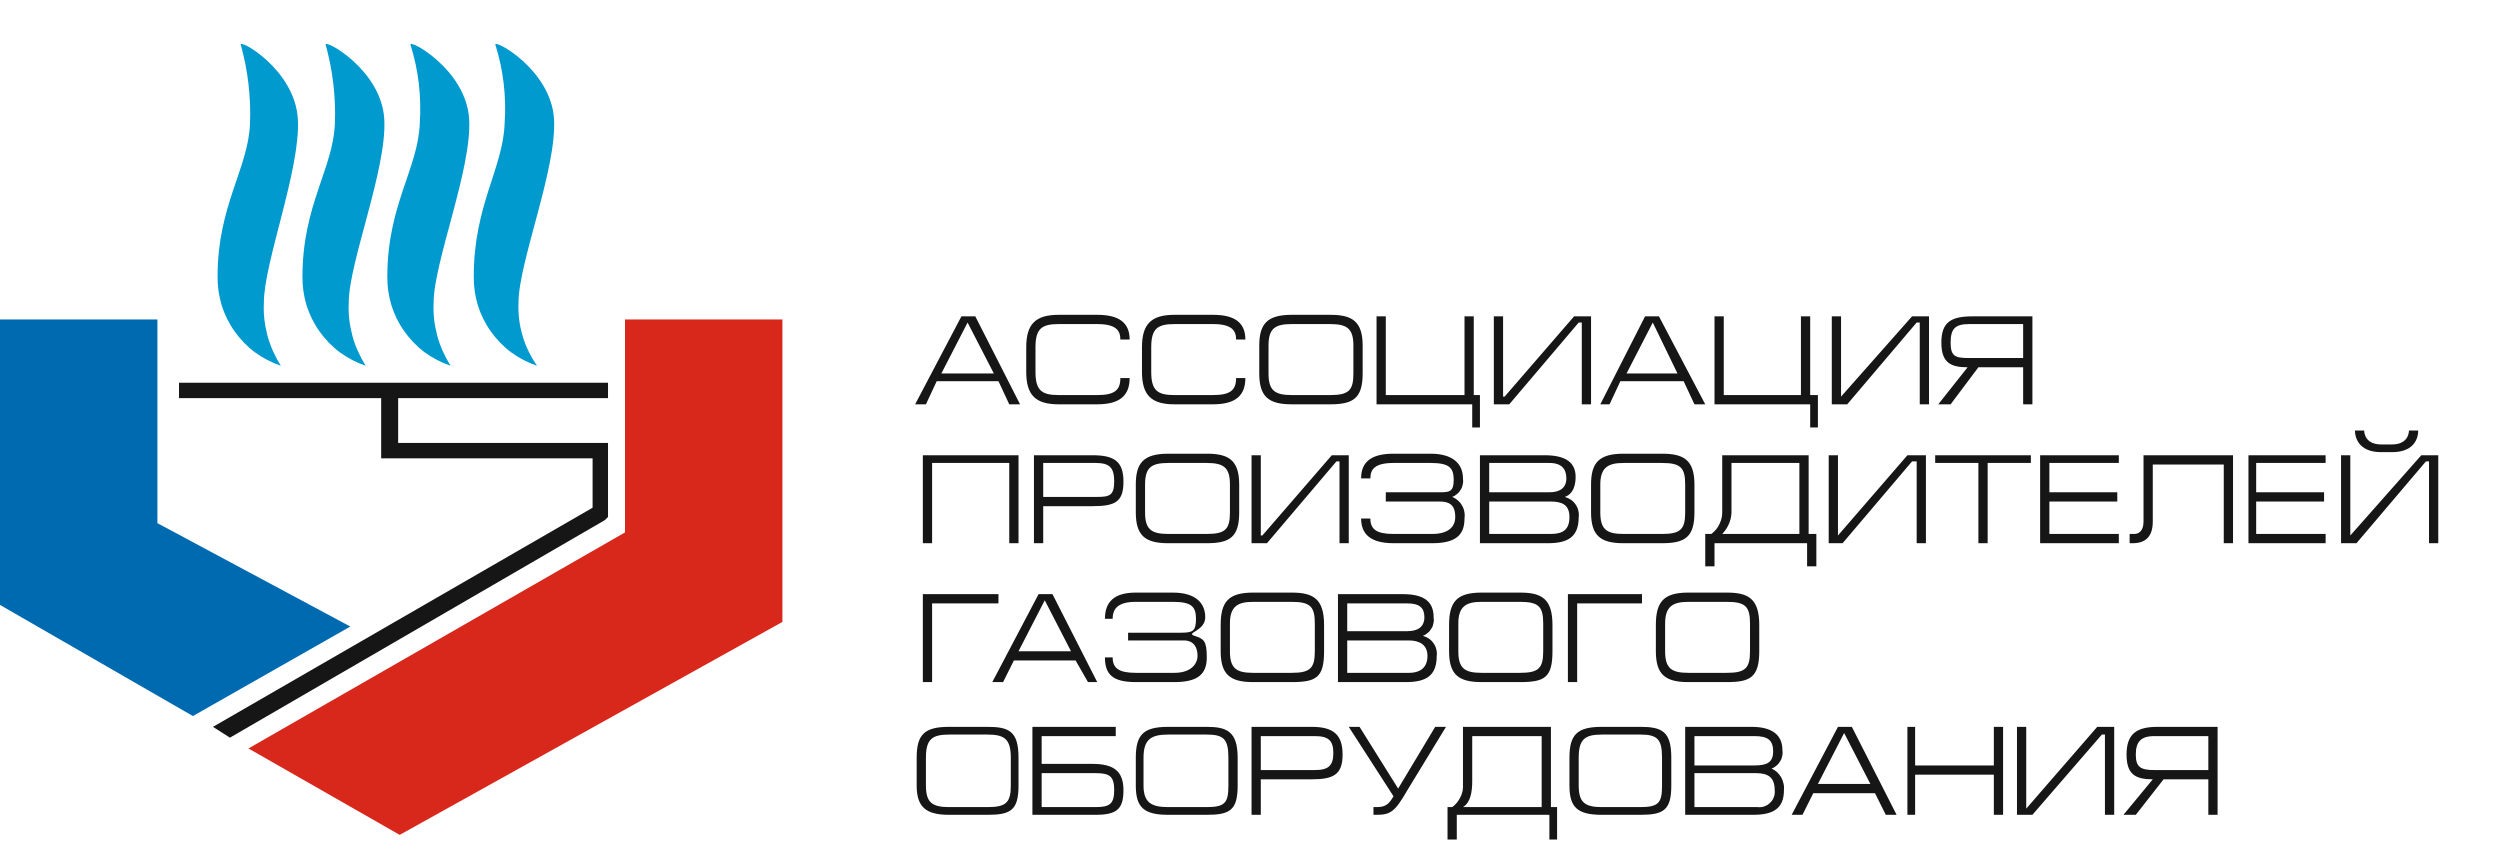 <?xml version="1.0" encoding="UTF-8"?> <svg xmlns="http://www.w3.org/2000/svg" viewBox="0 0 162 56" width="162" height="56"><style> tspan { white-space:pre } .shp0 { fill: #006ab0 } .shp1 { fill: #d8271b } .shp2 { fill: #161616 } .shp3 { fill: #009ace } </style><path id="Layer" class="shp0" d="M0 20.7L10.2 20.7L10.2 33.9L22.7 40.6L12.5 46.4L0 39.2L0 20.7L0 20.7Z"></path><path id="Layer" class="shp1" d="M50.7 20.7L40.5 20.7L40.5 34.5L16.1 48.5L25.9 54.1L50.7 40.3L50.7 20.7L50.7 20.7Z"></path><path id="Layer" class="shp2" d="M25.8 25.8L25.8 28.7L38.9 28.7L39.4 28.7L39.4 29.2L39.4 33.2L39.4 33.5L39.2 33.7L14.9 47.8L13.8 47.1L38.4 32.9L38.4 29.7L25.2 29.7L24.7 29.7L24.7 29.2L24.7 25.8L11.6 25.8L11.6 24.8L39.4 24.8L39.4 25.8L25.8 25.8L25.8 25.8Z"></path><path id="Layer" fill-rule="evenodd" class="shp3" d="M18.2 23.7C18.01 23.4 17.84 23.08 17.69 22.75C17.54 22.42 17.42 22.08 17.33 21.74C17.24 21.39 17.17 21.03 17.13 20.68C17.09 20.32 17.08 19.96 17.1 19.6C17.1 17 19.5 10.9 19.3 7.7C19.1 4.5 15.48 2.49 15.6 2.9C15.72 3.31 15.81 3.73 15.9 4.15C15.98 4.58 16.05 5 16.1 5.43C16.15 5.85 16.18 6.28 16.2 6.71C16.22 7.14 16.22 7.57 16.2 8C16.1 10.9 14.1 13.3 14.1 17.9C14.09 18.53 14.18 19.17 14.36 19.77C14.55 20.38 14.83 20.95 15.2 21.47C15.57 21.99 16.01 22.45 16.52 22.83C17.03 23.2 17.6 23.5 18.2 23.7ZM34.8 23.7C34.59 23.4 34.41 23.09 34.25 22.76C34.09 22.44 33.96 22.1 33.86 21.75C33.76 21.4 33.68 21.05 33.64 20.69C33.6 20.33 33.58 19.96 33.6 19.6C33.6 17 36.1 10.9 35.9 7.7C35.7 4.5 31.97 2.49 32.1 2.9C32.23 3.31 32.34 3.73 32.43 4.15C32.52 4.57 32.59 4.99 32.64 5.42C32.69 5.85 32.72 6.28 32.73 6.71C32.74 7.14 32.73 7.57 32.7 8C32.6 10.9 30.7 13.3 30.7 17.9C30.69 18.53 30.78 19.17 30.96 19.77C31.15 20.38 31.43 20.95 31.8 21.47C32.17 21.99 32.61 22.45 33.12 22.83C33.63 23.2 34.2 23.5 34.8 23.7ZM29.2 23.7C29.01 23.4 28.84 23.08 28.69 22.75C28.54 22.42 28.42 22.08 28.33 21.74C28.24 21.39 28.17 21.03 28.13 20.68C28.09 20.32 28.08 19.96 28.1 19.6C28.1 17 30.6 10.9 30.4 7.7C30.2 4.5 26.47 2.49 26.6 2.9C26.73 3.31 26.84 3.73 26.93 4.15C27.02 4.57 27.09 4.99 27.14 5.42C27.19 5.85 27.22 6.28 27.23 6.71C27.24 7.14 27.23 7.57 27.2 8C27.1 10.9 25.1 13.3 25.1 17.9C25.09 18.53 25.18 19.17 25.36 19.77C25.55 20.38 25.83 20.95 26.2 21.47C26.57 21.99 27.01 22.45 27.52 22.83C28.03 23.2 28.6 23.5 29.2 23.7ZM23.7 23.7C23.51 23.4 23.34 23.08 23.19 22.75C23.04 22.42 22.92 22.08 22.83 21.74C22.74 21.39 22.67 21.03 22.63 20.68C22.59 20.32 22.58 19.96 22.6 19.6C22.6 17 25.1 10.9 24.9 7.7C24.7 4.5 20.98 2.49 21.1 2.9C21.22 3.31 21.31 3.73 21.4 4.15C21.48 4.58 21.55 5 21.6 5.43C21.65 5.85 21.68 6.28 21.7 6.71C21.72 7.14 21.72 7.57 21.7 8C21.6 10.9 19.6 13.3 19.6 17.9C19.59 18.53 19.68 19.17 19.86 19.77C20.05 20.38 20.33 20.95 20.7 21.47C21.07 21.99 21.51 22.45 22.02 22.83C22.53 23.2 23.1 23.5 23.7 23.7Z"></path><path id="Layer" fill-rule="evenodd" class="shp2" d="M59.3 26.2L62.3 20.5L63.2 20.5L66.1 26.2L65.4 26.2L64.7 24.7L60.7 24.7L60 26.2L59.3 26.2ZM64.4 24.2L62.7 20.9L61 24.2L64.4 24.2ZM73.2 24.5C73.2 25.6 72.6 26.2 71.1 26.2L68.6 26.2C67.1 26.2 66.5 25.6 66.5 24.1L66.5 22.5C66.5 21 67.1 20.4 68.6 20.4L71.1 20.4C72.5 20.4 73.2 20.9 73.2 22L72.6 22C72.6 21.4 72.3 21 71.1 21L68.6 21C67.5 21 67.1 21.3 67.1 22.5L67.1 24.1C67.1 25.3 67.5 25.6 68.6 25.6L71.1 25.6C72.2 25.6 72.6 25.3 72.6 24.5L73.2 24.5ZM80.7 24.5C80.7 25.6 80.1 26.2 78.6 26.2L76.1 26.2C74.6 26.2 74 25.6 74 24.1L74 22.5C74 21 74.6 20.4 76.1 20.4L78.6 20.4C80 20.4 80.7 20.9 80.7 22L80.1 22C80.1 21.4 79.8 21 78.6 21L76.1 21C75 21 74.6 21.3 74.6 22.5L74.6 24.1C74.6 25.3 75 25.6 76.1 25.6L78.6 25.6C79.7 25.6 80.1 25.3 80.1 24.5L80.7 24.5ZM88.3 24.2C88.3 25.8 87.7 26.2 86.2 26.2L83.7 26.2C82.2 26.2 81.6 25.7 81.6 24.2L81.6 22.4C81.6 21 82.1 20.4 83.7 20.4L86.2 20.4C87.6 20.4 88.3 20.8 88.3 22.4L88.3 24.2ZM87.7 22.4C87.7 21.3 87.3 21 86.2 21L83.7 21C82.6 21 82.2 21.3 82.2 22.4L82.2 24.2C82.2 25.3 82.6 25.6 83.7 25.6L86.2 25.6C87.4 25.6 87.7 25.3 87.7 24.2L87.7 22.4ZM94.9 25.6L94.9 20.5L95.5 20.5L95.5 25.6L95.9 25.6L95.9 27.7L95.4 27.7L95.4 26.2L89.2 26.2L89.2 20.5L89.8 20.5L89.8 25.6L94.9 25.6ZM97.4 25.7L97.5 25.7L102 20.5L103.1 20.5L103.1 26.2L102.5 26.2L102.5 20.9L102.3 20.9L97.8 26.2L96.8 26.2L96.8 20.5L97.4 20.5L97.4 25.7ZM103.7 26.2L106.6 20.5L107.5 20.5L110.5 26.2L109.8 26.2L109.1 24.7L105 24.7L104.3 26.2L103.7 26.2ZM108.7 24.2L107.1 20.9L105.4 24.2L108.7 24.2ZM116.7 25.6L116.7 20.5L117.3 20.5L117.3 25.6L117.8 25.6L117.8 27.7L117.3 27.7L117.3 26.2L111.1 26.2L111.1 20.5L111.7 20.5L111.7 25.6L116.7 25.6ZM119.3 25.7L123.9 20.5L125 20.5L125 26.2L124.4 26.2L124.4 20.9L124.2 20.9L119.7 26.2L118.7 26.2L118.7 20.5L119.3 20.5L119.3 25.7ZM128.2 23.8L126.4 26.2L125.6 26.2L127.5 23.8C126.4 23.8 125.8 23.5 125.8 22.2C125.8 20.9 126.4 20.5 127.8 20.5L131.7 20.5L131.7 26.2L131.1 26.2L131.1 23.8L128.2 23.8ZM131.1 21L127.6 21C126.7 21 126.4 21.3 126.4 22.2C126.4 23.1 126.7 23.2 127.6 23.2L131.1 23.2L131.1 21ZM66 29.5L66 35.2L65.4 35.2L65.4 30L60.4 30L60.4 35.2L59.8 35.2L59.8 29.5L66 29.5ZM67.6 35.2L67 35.2L67 29.5L70.8 29.5C72.2 29.5 72.8 29.9 72.8 31.2C72.8 32.5 72.3 32.8 70.8 32.8L67.6 32.8L67.6 35.2ZM67.6 32.2L71.1 32.2C71.9 32.2 72.2 32.1 72.2 31.2C72.2 30.3 71.9 30 71 30L67.6 30L67.6 32.2ZM80.3 33.2C80.3 34.8 79.7 35.2 78.2 35.2L75.7 35.2C74.2 35.2 73.6 34.7 73.6 33.2L73.6 31.4C73.6 30 74.1 29.4 75.7 29.4L78.2 29.4C79.6 29.4 80.3 29.8 80.3 31.4L80.3 33.2ZM79.7 31.4C79.7 30.3 79.3 30 78.2 30L75.7 30C74.6 30 74.2 30.3 74.2 31.4L74.2 33.2C74.2 34.3 74.6 34.6 75.7 34.6L78.2 34.6C79.4 34.6 79.7 34.3 79.7 33.2L79.7 31.4ZM81.7 34.7L81.8 34.7L86.3 29.5L87.4 29.5L87.4 35.2L86.8 35.2L86.8 29.9L86.6 29.9L82.1 35.2L81.1 35.2L81.1 29.5L81.7 29.5L81.7 34.7ZM88.8 33.6C88.8 34.3 89.2 34.6 90.3 34.6L92.8 34.6C93.9 34.6 94.3 34.1 94.3 33.5C94.3 32.9 94.1 32.5 93.3 32.5L89.8 32.5L89.8 31.9L93.2 31.9C93.9 31.9 94.2 31.9 94.2 31.1C94.2 30.3 93.9 30 92.7 30L90.3 30C89.1 30 88.8 30.4 88.8 31L88.2 31C88.2 29.9 88.9 29.4 90.3 29.4L92.7 29.4C94.2 29.4 94.8 30.1 94.8 31C94.82 31.12 94.82 31.25 94.79 31.37C94.77 31.5 94.73 31.62 94.66 31.72C94.6 31.83 94.52 31.93 94.42 32.01C94.33 32.09 94.22 32.16 94.1 32.2C94.23 32.25 94.36 32.33 94.47 32.43C94.58 32.52 94.67 32.63 94.74 32.76C94.82 32.89 94.87 33.02 94.89 33.17C94.92 33.31 94.92 33.46 94.9 33.6C94.9 34.7 94.3 35.2 92.8 35.2L90.3 35.2C88.8 35.2 88.2 34.6 88.2 33.6L88.8 33.6ZM95.9 29.5L100.1 29.5C101.5 29.5 102.1 30 102.1 30.9C102.1 31.8 101.7 32.1 101.4 32.2C101.54 32.24 101.67 32.3 101.79 32.38C101.91 32.46 102.01 32.56 102.09 32.68C102.18 32.8 102.24 32.93 102.27 33.07C102.31 33.21 102.32 33.36 102.3 33.5C102.3 34.8 101.6 35.2 100.3 35.2L95.9 35.2L95.9 29.5ZM96.5 31.9L100.4 31.9C101.1 31.9 101.5 31.6 101.5 31C101.5 30.4 101.2 30 100.4 30L96.5 30L96.5 31.9ZM96.5 34.6L100.5 34.6C101.3 34.6 101.7 34.3 101.7 33.5C101.7 32.7 101.2 32.5 100.5 32.5L96.5 32.5L96.5 34.6ZM107.7 35.2L105.2 35.2C103.7 35.2 103.1 34.7 103.1 33.2L103.1 31.4C103.1 30 103.6 29.4 105.2 29.4L107.7 29.4C109.1 29.4 109.8 29.8 109.8 31.4L109.8 33.2C109.8 34.8 109.2 35.2 107.7 35.2ZM107.7 30L105.2 30C104.2 30 103.7 30.3 103.7 31.4L103.7 33.2C103.7 34.3 104.1 34.6 105.2 34.6L107.7 34.6C108.9 34.6 109.2 34.3 109.2 33.2L109.2 31.4C109.2 30.3 108.9 30 107.7 30ZM117.2 34.6L117.7 34.6L117.7 36.7L117.1 36.7L117.1 35.2L111.1 35.2L111.1 36.7L110.5 36.7L110.5 34.6L110.9 34.6C111.01 34.51 111.12 34.41 111.21 34.3C111.3 34.19 111.37 34.07 111.43 33.94C111.49 33.81 111.54 33.67 111.57 33.53C111.59 33.39 111.61 33.24 111.6 33.1L111.6 29.5L117.2 29.5L117.2 34.6ZM116.6 30L112.2 30L112.2 33C112.21 33.15 112.2 33.29 112.18 33.44C112.16 33.58 112.12 33.73 112.07 33.86C112.02 34 111.95 34.13 111.87 34.26C111.79 34.38 111.7 34.5 111.6 34.6L116.6 34.6L116.6 30ZM119.1 34.7L123.6 29.5L124.8 29.5L124.8 35.2L124.2 35.2L124.2 29.9L123.9 29.9L119.4 35.2L118.5 35.2L118.5 29.5L119.1 29.5L119.1 34.7ZM131.6 29.5L131.6 30L128.8 30L128.8 35.2L128.2 35.2L128.2 30L125.4 30L125.4 29.5L131.6 29.5ZM132.2 29.5L137.3 29.5L137.3 30L132.8 30L132.8 31.9L137.2 31.9L137.2 32.5L132.8 32.5L132.8 34.6L137.3 34.6L137.3 35.2L132.2 35.2L132.2 29.5ZM139.5 30.1L139.5 33.8C139.5 34.8 139 35.2 138.2 35.2L138 35.2L138 34.6L138.3 34.6C138.6 34.6 138.9 34.4 138.9 33.8L138.9 29.5L144.7 29.5L144.7 35.2L144.1 35.2L144.1 30.1L139.5 30.1ZM145.7 29.5L150.7 29.5L150.7 30L146.2 30L146.2 31.9L150.6 31.9L150.6 32.5L146.2 32.5L146.2 34.6L150.7 34.6L150.7 35.2L145.7 35.2L145.7 29.5ZM152.3 34.7L156.9 29.5L158 29.5L158 35.2L157.4 35.2L157.4 29.9L157.2 29.9L152.7 35.2L151.7 35.2L151.7 29.5L152.3 29.5L152.3 34.7ZM156.7 27.9C156.7 28.2 156.6 29.3 155 29.3L154.3 29.3C152.8 29.3 152.6 28.3 152.6 27.9L153.2 27.9C153.2 28.1 153.3 28.8 154.3 28.8L155 28.8C156 28.8 156.1 28.1 156.1 27.9L156.7 27.9ZM64.7 38.5L64.7 39.1L60.4 39.1L60.4 44.2L59.8 44.2L59.8 38.5L64.7 38.5ZM64.3 44.2L67.3 38.5L68.2 38.5L71.1 44.2L70.5 44.2L69.7 42.8L65.7 42.8L65 44.2L64.3 44.2ZM69.4 42.2L67.7 38.9L66 42.2L69.4 42.2ZM72.1 42.6C72.1 43.3 72.5 43.6 73.6 43.6L76.1 43.6C77.2 43.6 77.6 43 77.6 42.5C77.6 42 77.4 41.5 76.7 41.5L73.1 41.5L73.1 41L76.5 41C77.3 41 77.5 40.9 77.5 40.1C77.5 39.3 77.2 39 76 39L73.6 39C72.5 39 72.1 39.4 72.1 40.1L71.6 40.1C71.6 39 72.2 38.4 73.6 38.4L76 38.4C77.5 38.4 78.1 39.1 78.1 40C78.1 40.9 76.8 41 77.4 41.2C78 41.4 78.2 41.5 78.2 42.6C78.2 43.7 77.6 44.2 76.1 44.2L73.6 44.2C72.1 44.2 71.6 43.7 71.6 42.6L72.1 42.6ZM85.8 42.2C85.8 43.9 85.3 44.2 83.7 44.2L81.2 44.2C79.7 44.2 79.1 43.7 79.1 42.2L79.1 40.5C79.1 39 79.6 38.4 81.2 38.4L83.7 38.4C85.1 38.4 85.8 38.8 85.8 40.5L85.8 42.2ZM85.2 40.4C85.2 39.3 84.9 39 83.7 39L81.2 39C80.2 39 79.7 39.3 79.7 40.4L79.7 42.2C79.7 43.3 80.1 43.6 81.2 43.6L83.7 43.6C84.9 43.6 85.2 43.3 85.2 42.2L85.2 40.4ZM86.7 38.5L90.9 38.5C92.3 38.5 92.9 39 92.9 40C92.92 40.12 92.92 40.25 92.89 40.37C92.87 40.5 92.83 40.62 92.76 40.72C92.7 40.83 92.62 40.93 92.52 41.01C92.43 41.09 92.32 41.16 92.2 41.2C92.34 41.24 92.47 41.3 92.59 41.38C92.71 41.46 92.81 41.56 92.89 41.68C92.98 41.8 93.04 41.93 93.07 42.07C93.11 42.21 93.12 42.36 93.1 42.5C93.1 43.8 92.4 44.2 91.1 44.2L86.7 44.2L86.7 38.5ZM87.3 40.9L91.2 40.9C91.9 40.9 92.3 40.6 92.3 40C92.3 39.4 92 39.1 91.2 39.1L87.3 39.1L87.3 40.9ZM87.3 43.6L91.3 43.6C92.1 43.6 92.5 43.2 92.5 42.5C92.5 41.8 92 41.5 91.3 41.5L87.3 41.5L87.3 43.6ZM100.6 42.2C100.6 43.9 100.1 44.2 98.5 44.2L96 44.2C94.5 44.2 93.9 43.7 93.9 42.2L93.9 40.5C93.9 39 94.4 38.4 96 38.4L98.5 38.4C99.9 38.4 100.6 38.8 100.6 40.5L100.6 42.2ZM98.5 39L96 39C95 39 94.5 39.3 94.5 40.4L94.5 42.2C94.5 43.3 94.9 43.6 96 43.6L98.5 43.6C99.7 43.6 100 43.3 100 42.2L100 40.4C100 39.3 99.7 39 98.5 39ZM106.4 38.5L106.4 39.1L102.2 39.1L102.2 44.2L101.6 44.2L101.6 38.5L106.4 38.5ZM114 42.2C114 43.9 113.4 44.2 111.9 44.2L109.4 44.2C107.9 44.2 107.3 43.7 107.3 42.2L107.3 40.5C107.3 39 107.8 38.4 109.4 38.4L111.9 38.4C113.3 38.4 114 38.8 114 40.5L114 42.2ZM113.4 40.4C113.4 39.3 113.1 39 111.9 39L109.4 39C108.4 39 107.9 39.3 107.9 40.4L107.9 42.2C107.9 43.3 108.3 43.6 109.4 43.6L111.9 43.6C113.1 43.6 113.4 43.3 113.4 42.2L113.4 40.4ZM64 52.8L61.5 52.8C60 52.8 59.4 52.3 59.4 50.9L59.4 49.1C59.4 47.6 59.9 47.1 61.5 47.1L64 47.1C65.4 47.1 66 47.4 66 49.1L66 50.9C66 52.5 65.5 52.8 64 52.8ZM64 47.6L61.5 47.6C60.4 47.6 60 47.9 60 49.1L60 50.9C60 52 60.4 52.3 61.5 52.3L64 52.3C65.2 52.3 65.5 52 65.5 50.9L65.5 49.1C65.5 47.9 65.1 47.6 64 47.6ZM72.3 47.1L72.3 47.7L67.5 47.7L67.5 49.5L70.8 49.5C72.2 49.5 72.8 50 72.8 51.2C72.8 52.4 72.4 52.8 71 52.8L66.9 52.8L66.9 47.1L72.3 47.1ZM67.5 52.3L71 52.3C71.9 52.3 72.2 52.1 72.2 51.2C72.2 50.3 71.9 50.1 71 50.1L67.5 50.1L67.5 52.3ZM80.2 50.9C80.2 52.5 79.7 52.8 78.2 52.8L75.7 52.8C74.1 52.8 73.6 52.3 73.6 50.9L73.6 49.1C73.6 47.6 74.1 47.1 75.7 47.1L78.2 47.1C79.5 47.1 80.2 47.4 80.2 49.1L80.2 50.9ZM79.6 49.1C79.6 47.9 79.3 47.6 78.2 47.6L75.7 47.6C74.6 47.6 74.1 47.9 74.1 49.1L74.1 50.9C74.1 52 74.6 52.3 75.7 52.3L78.2 52.3C79.4 52.3 79.6 52 79.6 50.9L79.6 49.1ZM81.7 52.8L81.1 52.8L81.1 47.1L85 47.1C86.4 47.1 87 47.6 87 48.9C87 50.2 86.4 50.5 85 50.5L81.7 50.5L81.7 52.8ZM81.7 49.9L85.2 49.9C86.1 49.9 86.4 49.6 86.4 48.8C86.4 48 86.1 47.7 85.2 47.7L81.7 47.7L81.7 49.9ZM93.7 47.1L91.2 51.2C90.4 52.6 90.1 52.8 89.2 52.8L89 52.8L89 52.3L89.2 52.3C89.8 52.3 90 52.1 90.3 51.6L87.4 47.1L88.1 47.1L90.6 51.1L93 47.1L93.7 47.1ZM100.5 52.3L100.9 52.3L100.9 54.4L100.4 54.4L100.4 52.8L94.4 52.8L94.4 54.4L93.8 54.4L93.8 52.3L94.1 52.3C94.22 52.22 94.32 52.12 94.41 52.01C94.51 51.89 94.58 51.77 94.64 51.64C94.71 51.51 94.75 51.37 94.78 51.23C94.8 51.09 94.81 50.94 94.8 50.8L94.8 47.1L100.5 47.1L100.5 52.3ZM99.9 47.7L95.4 47.7L95.4 50.6C95.4 51.3 95.3 52 94.8 52.3L99.9 52.3L99.9 47.7ZM106.3 52.8L103.8 52.8C102.2 52.8 101.7 52.3 101.7 50.9L101.7 49.1C101.7 47.6 102.2 47.1 103.8 47.1L106.3 47.1C107.7 47.1 108.3 47.4 108.3 49.1L108.3 50.9C108.3 52.5 107.8 52.8 106.3 52.8ZM106.3 47.6L103.8 47.6C102.7 47.6 102.3 47.9 102.3 49.1L102.3 50.9C102.3 52 102.7 52.3 103.8 52.3L106.3 52.3C107.5 52.3 107.7 52 107.7 50.9L107.7 49.1C107.7 47.9 107.4 47.6 106.3 47.6ZM109.2 47.1L113.5 47.1C114.8 47.1 115.5 47.6 115.5 48.6C115.52 48.72 115.52 48.85 115.49 48.97C115.47 49.1 115.43 49.22 115.36 49.32C115.3 49.43 115.22 49.53 115.12 49.61C115.03 49.69 114.92 49.76 114.8 49.8C114.93 49.86 115.05 49.94 115.16 50.04C115.26 50.14 115.35 50.25 115.42 50.37C115.49 50.5 115.54 50.63 115.57 50.77C115.61 50.91 115.61 51.06 115.6 51.2C115.6 52.4 114.9 52.8 113.6 52.8L109.2 52.8L109.2 47.1ZM109.8 49.6L113.7 49.6C114.5 49.6 114.9 49.4 114.9 48.7C114.9 48 114.6 47.7 113.7 47.7L109.8 47.7L109.8 49.6ZM109.8 52.3L113.9 52.3C114.05 52.32 114.2 52.3 114.34 52.25C114.48 52.2 114.61 52.12 114.71 52.01C114.82 51.91 114.9 51.78 114.95 51.64C115 51.5 115.02 51.35 115 51.2C115 50.4 114.6 50.1 113.8 50.1L109.8 50.1L109.8 52.3ZM116.1 52.8L119.1 47.1L120 47.1L122.9 52.8L122.2 52.8L121.5 51.4L117.5 51.4L116.8 52.8L116.1 52.8ZM121.2 50.8L119.5 47.5L117.8 50.8L121.2 50.8ZM124.1 52.8L123.6 52.8L123.6 47.1L124.1 47.1L124.1 49.6L129.2 49.6L129.2 47.1L129.8 47.1L129.8 52.8L129.2 52.8L129.2 50.2L124.1 50.2L124.1 52.8ZM131.3 52.4L135.9 47.1L137 47.1L137 52.8L136.4 52.8L136.4 47.6L136.2 47.6L131.7 52.8L130.7 52.8L130.7 47.1L131.3 47.1L131.3 52.4ZM140.2 50.5L138.4 52.8L137.6 52.8L139.5 50.5C138.4 50.5 137.8 50.2 137.8 48.9C137.8 47.6 138.4 47.1 139.8 47.1L143.7 47.1L143.7 52.8L143.1 52.8L143.1 50.5L140.2 50.5ZM143.1 47.7L139.6 47.7C138.7 47.7 138.4 48.1 138.4 48.9C138.4 49.7 138.7 49.9 139.6 49.9L143.1 49.9L143.1 47.7Z"></path></svg> 